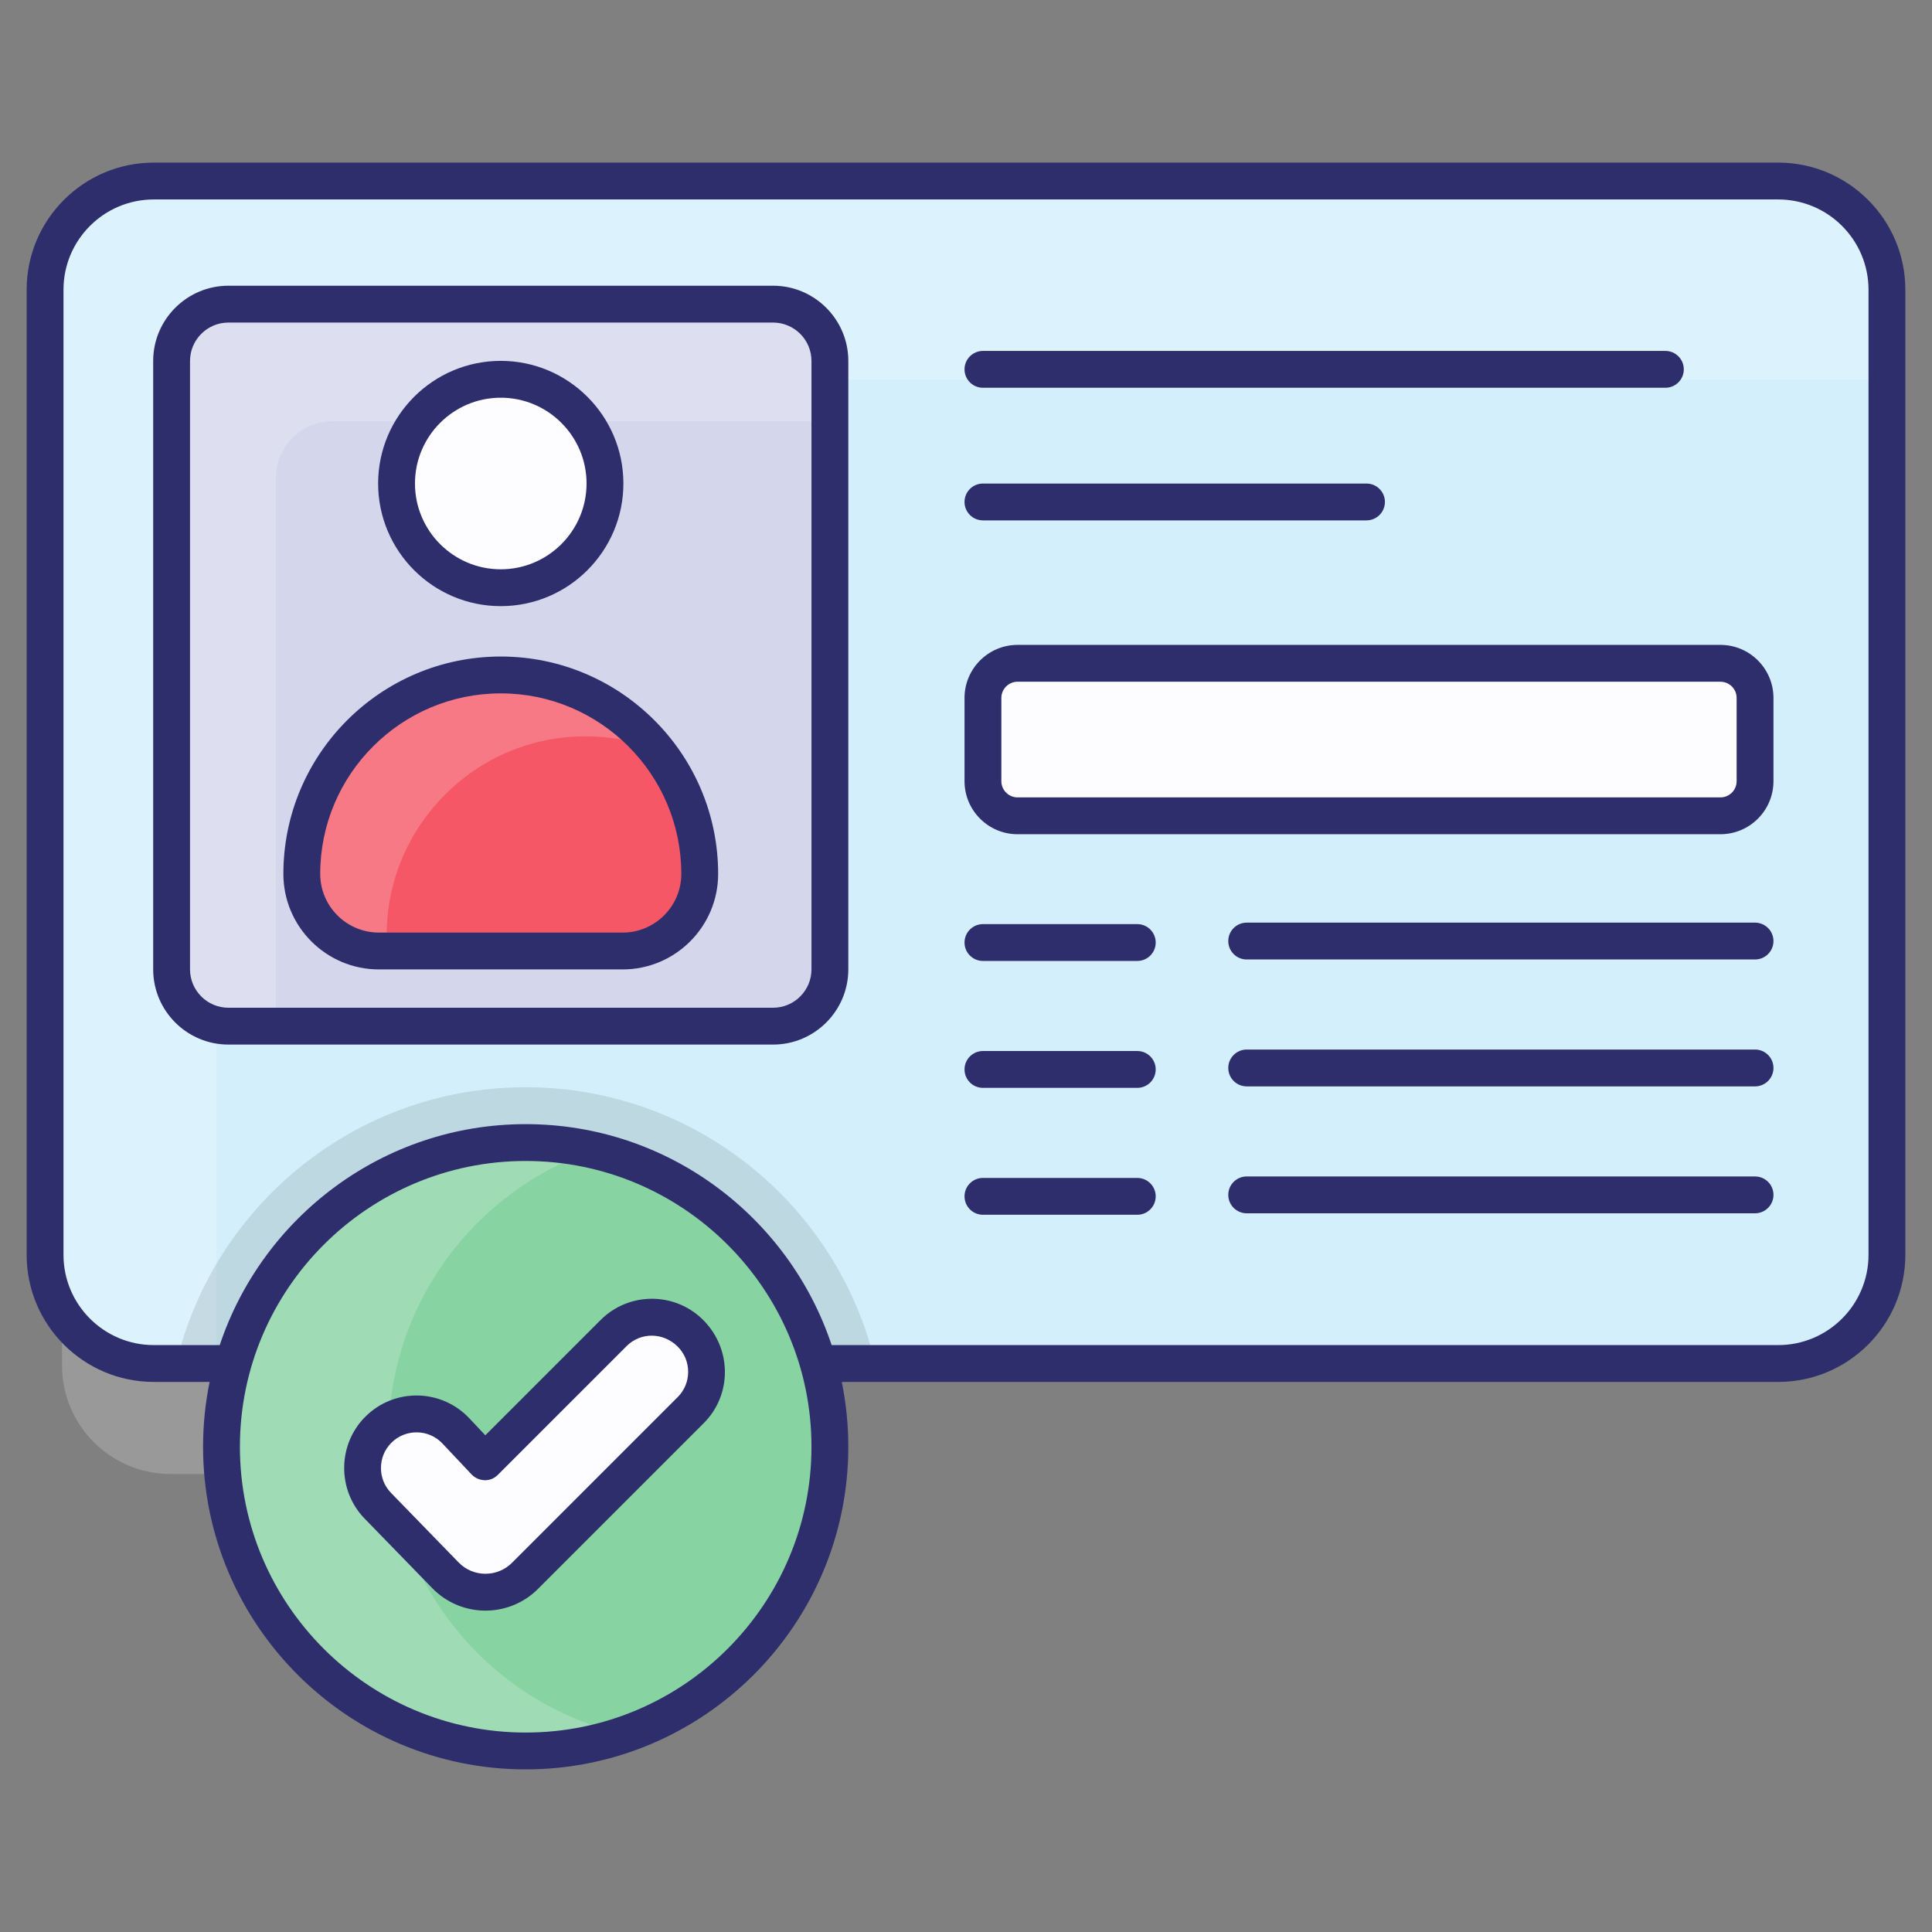 <svg enable-background="new 0 0 512 512" viewBox="0 0 512 512" xmlns="http://www.w3.org/2000/svg"><rect x="0" y="0" width="512" height="512" fill="#808080" stroke="none"/><g id="_x31_1_Verification"><g><path d="m504.546 76.775v255.771c0 15.912-12.886 28.798-28.799 28.798h-430.515c-.293 0-.586 0-.879-.049-15.522-.439-27.92-13.13-27.92-28.75v-255.77c0-15.864 12.886-28.798 28.798-28.798h430.515c15.914-.001 28.8 12.934 28.8 28.798z" fill="#d3effb"/><path d="m504.546 76.775v23.82h-418.41c-15.912 0-28.799 12.886-28.799 28.799v261.237h-12.105c-15.912 0-28.798-12.886-28.798-28.798v-285.058c0-15.864 12.886-28.798 28.798-28.798h430.515c15.913-.001 28.799 12.934 28.799 28.798z" fill="#fff" opacity=".2"/><path d="m219.929 95.66v161.222c0 8.317-6.742 15.059-15.059 15.059h-144.336c-8.317 0-15.059-6.742-15.059-15.059v-161.222c0-8.317 6.742-15.059 15.059-15.059h144.336c8.317 0 15.059 6.742 15.059 15.059z" fill="#d4d6eb"/><path d="m219.928 95.665v15.961h-131.791c-8.298 0-15.034 6.785-15.034 15.083v145.213h-12.593c-8.298 0-15.034-6.736-15.034-15.034v-161.223c0-8.298 6.736-15.082 15.034-15.082h144.384c8.298-.001 15.034 6.784 15.034 15.082z" fill="#fff" opacity=".2"/><path d="m465.106 184.96v22.063c0 5.068-4.108 9.176-9.176 9.176h-186.264c-5.068 0-9.176-4.108-9.176-9.176v-22.063c0-5.068 4.108-9.176 9.176-9.176h186.264c5.068-.001 9.176 4.108 9.176 9.176z" fill="#fdfdff"/><path d="m185.435 231.597c0 11.283-9.146 20.429-20.429 20.429h-64.597c-11.283 0-20.429-9.146-20.429-20.429 0-29.121 23.607-52.728 52.728-52.728 29.12.001 52.727 23.607 52.727 52.728z" fill="#f55766"/><path d="m173.616 198.421c-5.74-2.129-11.943-3.287-18.424-3.287-14.581 0-27.728 5.879-37.264 15.461-9.536 9.536-15.461 22.729-15.461 37.264 0 1.435.139 2.824.417 4.166h-2.454c-11.295 0-20.46-9.166-20.46-20.414 0-14.581 5.925-27.728 15.461-37.264s22.682-15.461 37.264-15.461c14.581 0 27.728 5.925 37.264 15.461 1.296 1.297 2.499 2.639 3.657 4.074z" fill="#fff" opacity=".2"/><circle cx="132.707" cy="128.134" fill="#fdfdff" r="27.618"/><path d="m231.935 361.344h-185.238c9.909-41.929 47.688-73.217 92.595-73.217 44.955 0 82.735 31.288 92.643 73.217z" opacity=".1"/><circle cx="139.312" cy="383.407" fill="#87d3a2" r="80.617"/><path d="m165.552 459.65c-8.249 2.831-17.084 4.393-26.26 4.393-44.467 0-80.587-36.12-80.587-80.636s36.12-80.636 80.587-80.636c6.199 0 12.203.683 18.011 2.05-31.63 10.885-54.376 40.904-54.376 76.243 0 38.316 26.749 70.434 62.625 78.586z" fill="#fff" opacity=".2"/><path d="m118.033 417.458-17.919-18.435c-5.461-5.618-5.397-14.58.143-20.12 5.714-5.714 15.021-5.576 20.563.307l7.691 8.164 34.119-34.117c5.596-5.596 14.669-5.596 20.265 0l.165.165c5.596 5.596 5.596 14.669 0 20.265l-43.92 43.921c-5.847 5.845-15.345 5.778-21.107-.15z" fill="#fdfdff"/><g fill="#2e2e6d"><path d="m40.742 366.224h14.809c-1.137 5.552-1.736 11.298-1.736 17.182 0 47.143 38.355 85.498 85.498 85.498s85.498-38.355 85.498-85.498c0-5.883-.599-11.63-1.736-17.182h248.18c18.571 0 33.682-15.108 33.682-33.679v-255.77c0-18.571-15.11-33.679-33.682-33.679h-430.513c-18.571 0-33.679 15.108-33.679 33.679v255.77c0 18.571 15.108 33.679 33.679 33.679zm98.571 92.918c-41.761 0-75.736-33.975-75.736-75.736s33.975-75.736 75.736-75.736 75.736 33.975 75.736 75.736-33.975 75.736-75.736 75.736zm-122.488-382.367c0-13.187 10.73-23.917 23.917-23.917h430.513c13.19 0 23.919 10.73 23.919 23.917v255.77c0 13.187-10.73 23.917-23.919 23.917h-250.861c-11.321-33.968-43.358-58.554-81.08-58.554s-69.76 24.586-81.08 58.554h-17.492c-13.187 0-23.917-10.73-23.917-23.917z"/><path d="m60.534 276.822h144.336c10.997 0 19.942-8.945 19.942-19.939v-161.222c0-10.997-8.945-19.942-19.942-19.942h-144.336c-10.994 0-19.939 8.945-19.939 19.942v161.222c-.001 10.994 8.944 19.939 19.939 19.939zm-10.177-181.161c0-5.613 4.567-10.179 10.177-10.179h144.336c5.613 0 10.179 4.567 10.179 10.179v161.222c0 5.61-4.567 10.177-10.179 10.177h-144.336c-5.61 0-10.177-4.566-10.177-10.177z"/><path d="m100.41 256.907h64.596c13.957 0 25.311-11.354 25.311-25.309 0-31.765-25.845-57.611-57.611-57.611s-57.608 25.845-57.608 57.611c0 13.955 11.355 25.309 25.312 25.309zm32.296-73.157c26.384 0 47.848 21.465 47.848 47.848 0 8.573-6.976 15.547-15.549 15.547h-64.595c-8.573 0-15.549-6.974-15.549-15.547 0-26.384 21.464-47.848 47.845-47.848z"/><path d="m132.706 160.633c17.92 0 32.499-14.579 32.499-32.499s-14.579-32.499-32.499-32.499c-17.918 0-32.497 14.579-32.497 32.499s14.579 32.499 32.497 32.499zm0-55.236c12.536 0 22.737 10.201 22.737 22.737s-10.201 22.737-22.737 22.737-22.735-10.201-22.735-22.737c.001-12.536 10.199-22.737 22.735-22.737z"/><path d="m260.49 102.761h180.854c2.696 0 4.881-2.186 4.881-4.881s-2.186-4.881-4.881-4.881h-180.854c-2.696 0-4.881 2.186-4.881 4.881s2.186 4.881 4.881 4.881z"/><path d="m260.49 137.906h101.648c2.696 0 4.881-2.186 4.881-4.881 0-2.696-2.186-4.881-4.881-4.881h-101.648c-2.696 0-4.881 2.186-4.881 4.881s2.186 4.881 4.881 4.881z"/><path d="m269.666 221.08h186.264c7.751 0 14.057-6.306 14.057-14.057v-22.063c0-7.753-6.306-14.059-14.057-14.059h-186.264c-7.751 0-14.057 6.306-14.057 14.059v22.063c0 7.751 6.306 14.057 14.057 14.057zm-4.295-36.12c0-2.369 1.926-4.297 4.295-4.297h186.264c2.369 0 4.295 1.928 4.295 4.297v22.063c0 2.369-1.926 4.295-4.295 4.295h-186.264c-2.369 0-4.295-1.926-4.295-4.295z"/><path d="m260.49 288.293h40.903c2.696 0 4.881-2.186 4.881-4.881s-2.186-4.881-4.881-4.881h-40.903c-2.696 0-4.881 2.186-4.881 4.881s2.186 4.881 4.881 4.881z"/><path d="m465.106 278.14h-134.719c-2.696 0-4.881 2.186-4.881 4.881s2.186 4.881 4.881 4.881h134.719c2.696 0 4.881-2.186 4.881-4.881s-2.185-4.881-4.881-4.881z"/><path d="m260.49 254.662h40.903c2.696 0 4.881-2.186 4.881-4.881 0-2.696-2.186-4.881-4.881-4.881h-40.903c-2.696 0-4.881 2.186-4.881 4.881s2.186 4.881 4.881 4.881z"/><path d="m465.106 244.509h-134.719c-2.696 0-4.881 2.186-4.881 4.881s2.186 4.881 4.881 4.881h134.719c2.696 0 4.881-2.186 4.881-4.881s-2.185-4.881-4.881-4.881z"/><path d="m260.49 321.925h40.903c2.696 0 4.881-2.186 4.881-4.881s-2.186-4.881-4.881-4.881h-40.903c-2.696 0-4.881 2.186-4.881 4.881s2.186 4.881 4.881 4.881z"/><path d="m465.106 311.772h-134.719c-2.696 0-4.881 2.186-4.881 4.881s2.186 4.881 4.881 4.881h134.719c2.696 0 4.881-2.186 4.881-4.881s-2.185-4.881-4.881-4.881z"/><path d="m159.178 349.805-30.564 30.562-4.242-4.505c-7.434-7.892-19.906-8.075-27.566-.41-7.384 7.381-7.472 19.482-.193 26.975l17.918 18.431c7.66 7.882 20.278 7.981 28.059.2l43.921-43.921c7.489-7.491 7.489-19.679-.167-27.332-7.489-7.493-19.677-7.488-27.166 0zm20.431 20.431-43.921 43.921c-3.883 3.873-10.249 3.92-14.155-.1 0 0 0 0 0-.002l-17.918-18.431c-3.58-3.685-3.539-9.636.093-13.268 3.766-3.766 9.902-3.681 13.557.2l7.691 8.165c1.652 1.753 4.796 2.331 7.005.105l34.12-34.118c3.689-3.682 9.679-3.682 13.526.164 3.684 3.685 3.684 9.679.002 13.364z"/></g></g></g><g id="Layer_1"/></svg>